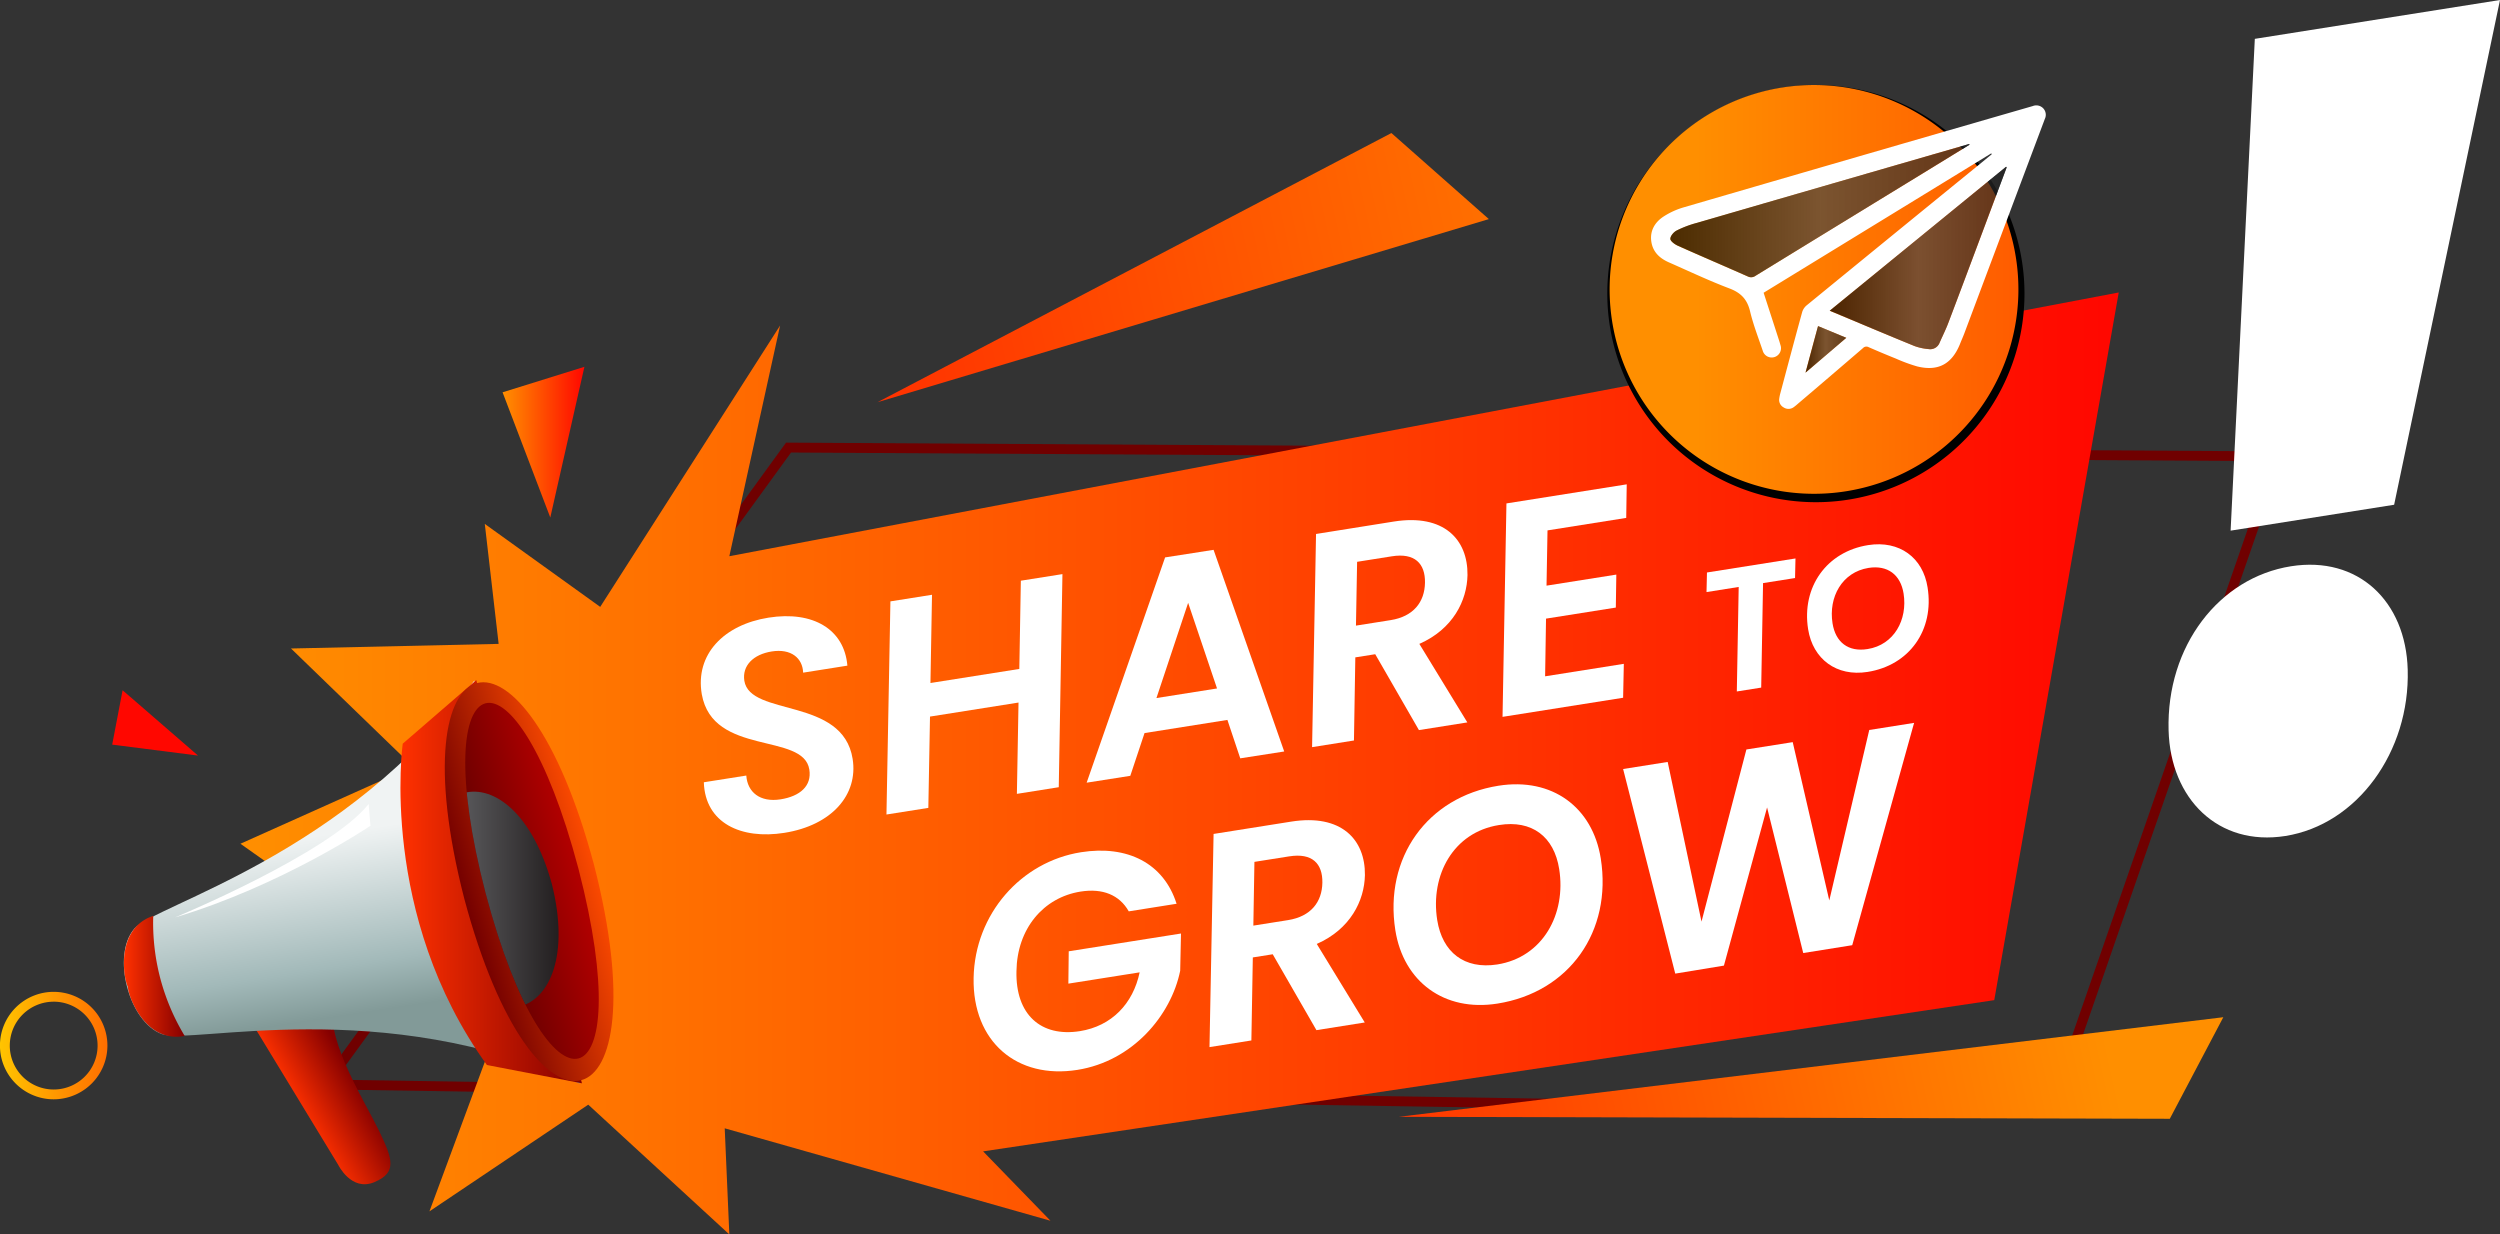 <svg xmlns="http://www.w3.org/2000/svg" xmlns:xlink="http://www.w3.org/1999/xlink" viewBox="0 0 1093.87 540.12">
<rect x="0" y="0" width="1093.87" height="540.12" fill="#333333" stroke="none"/>
<defs>
    <style>
        .cls-1 {
            fill: none;
        }
        .cls-2 {
            fill: #700000;
        }
        .cls-3 {
            fill: url(#linear-gradient);
        }
        .cls-4 {
            fill: url(#linear-gradient-2);
        }
        .cls-5 {
            fill: url(#linear-gradient-3);
        }
        .cls-6 {
            fill: url(#linear-gradient-4);
        }
        .cls-7 {
            fill: url(#linear-gradient-5);
        }
        .cls-8 {
            fill: url(#linear-gradient-6);
        }
        .cls-9 {
            fill: url(#linear-gradient-7);
        }
        .cls-10 {
            fill: url(#linear-gradient-8);
        }
        .cls-11 {
            fill: url(#linear-gradient-9);
        }
        .cls-12 {
            clip-path: url(#clip-path);
        }
        .cls-13 {
            fill: url(#linear-gradient-10);
        }
        .cls-14 {
            fill: #fff;
        }
        .cls-15 {
            fill: url(#linear-gradient-11);
        }
        .cls-16 {
            fill: url(#linear-gradient-12);
        }
        .cls-17 {
            fill: url(#linear-gradient-13);
        }
        .cls-18 {
            fill: url(#linear-gradient-14);
        }
        .cls-19,
        .cls-20,
        .cls-21 {
            opacity: 0.7;
        }
        .cls-19 {
            fill: url(#linear-gradient-15);
        }
        .cls-20 {
            fill: url(#linear-gradient-16);
        }
        .cls-21 {
            fill: url(#linear-gradient-17);
        }

        #_share_icon_svg_{
            animation: 1s 1 forwards cubic-bezier(.36,-0.01,.5,1.38) lightSpeedRight,3s Infinite  linear floating;animation-delay: 0s,1s;
        }
        @keyframes floating {
            0% {opacity: 1;transform: translate(0px, 0px);}
            50% {transform: translate(-10px, 10px);}
            100% {opacity: 1;transform: translateY(0px, 0px);}
        }
    </style>
    <linearGradient id="linear-gradient" x1="105.2" y1="334.05" x2="927.05" y2="334.05" gradientUnits="userSpaceOnUse">
        <stop offset="0" stop-color="#ff8f00" />
        <stop offset="1" stop-color="#ff0700" />
    </linearGradient>
    <linearGradient id="linear-gradient-2" x1="790.8" y1="51.98" x2="188.32" y2="185.24" xlink:href="#linear-gradient" />
    <linearGradient id="linear-gradient-3" x1="922.76" y1="457.66" x2="454.53" y2="561.23" xlink:href="#linear-gradient" />
    <linearGradient id="linear-gradient-4" x1="130.09" y1="484.77" x2="155.02" y2="470.39" gradientUnits="userSpaceOnUse">
        <stop offset="0" stop-color="#ff3100" />
        <stop offset="1" stop-color="#850000" />
    </linearGradient>
    <linearGradient id="linear-gradient-5" x1="141.19" y1="365.35" x2="153.17" y2="443.97" gradientUnits="userSpaceOnUse">
        <stop offset="0" stop-color="#f0f3f3" />
        <stop offset="0.07" stop-color="#e9eeee" />
        <stop offset="0.73" stop-color="#a2b9b9" />
        <stop offset="1" stop-color="#829a98" />
    </linearGradient>
    <linearGradient id="linear-gradient-6" x1="54.22" y1="427.22" x2="80.81" y2="427.22" xlink:href="#linear-gradient-4" />
    <linearGradient id="linear-gradient-7" x1="175.21" y1="385.75" x2="254.63" y2="385.75" xlink:href="#linear-gradient-4" />
    <linearGradient id="linear-gradient-8" x1="261.39" y1="377.16" x2="203.19" y2="393.9" gradientUnits="userSpaceOnUse">
        <stop offset="0" stop-color="#ff4c00" />
        <stop offset="1" stop-color="#740000" />
    </linearGradient>
    <linearGradient id="linear-gradient-9" x1="212.33" y1="390.98" x2="272.25" y2="374.68" gradientUnits="userSpaceOnUse">
        <stop offset="0" stop-color="#6a0000" />
        <stop offset="1" stop-color="#d40000" />
    </linearGradient>
    <clipPath id="clip-path"><path class="cls-1" d="M253.1,380.11c26.89,103.64-13.24,114.15-40.64,10.64C185.57,287.09,225.7,276.58,253.1,380.11Z" /></clipPath>
    <linearGradient id="linear-gradient-10" x1="186.36" y1="393.62" x2="244.41" y2="393.62" gradientUnits="userSpaceOnUse">
        <stop offset="0" stop-color="#6d6e71" />
        <stop offset="1" stop-color="#231f20" />
    </linearGradient>
    <linearGradient id="linear-gradient-11" x1="219.9" y1="193.47" x2="255.71" y2="193.47" xlink:href="#linear-gradient" />
    <linearGradient id="linear-gradient-12" x1="5202.7" y1="-6276.09" x2="5238.51" y2="-6276.09" gradientTransform="matrix(0.3, -0.57, 0.57, 0.3, 2050.89, 5205.31)" xlink:href="#linear-gradient" />
    <linearGradient id="linear-gradient-13" y1="457.48" x2="47" y2="457.48" gradientUnits="userSpaceOnUse">
        <stop offset="0" stop-color="#ffc400" />
        <stop offset="1" stop-color="#ff6e00" />
    </linearGradient>
    <linearGradient id="linear-gradient-14" x1="704.29" y1="126.62" x2="883.15" y2="126.62" gradientUnits="userSpaceOnUse">
        <stop offset="0.21" stop-color="#ff8f00" />
        <stop offset="1" stop-color="#ff5c00" />
    </linearGradient>
    <linearGradient id="linear-gradient-15" x1="800.59" y1="112.87" x2="878" y2="112.87" gradientUnits="userSpaceOnUse">
        <stop offset="0" />
        <stop offset="0.5" stop-color="#444" />
        <stop offset="1" stop-color="#212121" />
    </linearGradient>
    <linearGradient id="linear-gradient-16" x1="730.85" y1="92.15" x2="861.74" y2="92.15" xlink:href="#linear-gradient-15" />
    <linearGradient id="linear-gradient-17" x1="789.96" y1="152.86" x2="807.8" y2="152.86" xlink:href="#linear-gradient-15" />
</defs>
<g id="Layer_2" data-name="Layer 2">
    <g id="OBJECTS">
        <path class="cls-2" d="M899,488.52,138.3,476.6c2.72-3.75,202.87-279.12,205.63-282.93l655.9,3.85Zm-752.3-16.1L895.9,484.17l97.9-282.39L346.12,198Z" />
        <polygon
            class="cls-3"
            points="105.2 369.18 180.65 335.36 127.33 283.75 218.18 281.73 212.12 229.24 262.62 265.54 341.33 142.43 319.12 243.37 927.05 127.97 872.58 437.61 430.16 503.78 459.63 534.14 317.1 493.69 319.12 540.12 257.39 483.34 187.9 530.03 217.95 448.89 105.2 369.18"
        />
        <polygon class="cls-4" points="651.45 95.87 383.94 175.99 608.8 58.21 651.45 95.87" />
        <polygon class="cls-5" points="949.39 489.52 611.95 488.66 972.81 445.08 949.39 489.52" />
        <path class="cls-6" d="M108.66,445,148,509.7s5.74,11.78,15.8,7.55,8-10.07,2.11-22.35-23-39.15-20.07-54.27Z" />
        <path class="cls-7" d="M58.76,406.36C48.7,418,56.32,447.23,70.85,452.49c13.5,4.69,96.26-17.52,182.91,21.68-11.53-44-34.71-132.43-46.23-176.38C151.25,374.44,68.23,395.66,58.76,406.36Z" />
        <path class="cls-8" d="M70.11,428a95.92,95.92,0,0,1-3.06-27.27c-16.49,5.52-13.11,27-11.12,31,.24,4.48,7.82,24.84,24.88,21.54A96,96,0,0,1,70.11,428Z" />
        <path class="cls-9" d="M208.4,297.57,176.21,325.4S165.67,400.34,213.05,466l41.58,8Z" />
        <path class="cls-10" d="M259.89,378.32c29.85,116-25.88,130.57-56.75,14.86C173.29,277.21,229,262.63,259.89,378.32Z" />
        <path class="cls-11" d="M253.1,380.11c26.89,103.64-13.24,114.15-40.64,10.64C185.57,287.09,225.7,276.58,253.1,380.11Z" />
        <g class="cls-12"><path class="cls-13" d="M241.46,386.79c15.64,62.42-35.17,75.72-52.15,13.66C173.67,338,224.48,324.73,241.46,386.79Z" /></g>
        <path class="cls-14" d="M76.59,401.42s67.53-28,84.72-49.63l.78,9.52S123.24,387.49,76.59,401.42Z" />
        <polygon class="cls-15" points="219.9 171.65 255.71 160.5 240.78 226.44 219.9 171.65" />
        <polygon class="cls-16" points="49.09 325.81 53.64 302.02 86.64 330.6 49.09 325.81" />
        <path class="cls-17" d="M23.5,481A23.51,23.51,0,1,1,47,457.49,23.53,23.53,0,0,1,23.5,481Zm0-42.71a19.21,19.21,0,1,0,19.2,19.21A19.23,19.23,0,0,0,23.5,438.28Z" />
        <path
            class="cls-14"
            d="M948.86,319.52c-1-36.91,22.14-66.77,53.53-71.75,29.4-4.66,50.29,15.26,51.1,45.28,1,35.92-22.12,67.75-53.51,72.73C970.58,370.44,949.67,349.54,948.86,319.52ZM986.59,17,1093.87,0l-46.32,220.85L976,232.18Z"
        />
        <path
            class="cls-14"
            d="M343.18,364.41c-18.85,3-34.65-4.23-35.22-22.13l18.58-2.94c.49,7.25,6,11.83,15,10.41,8.57-1.36,13.72-5.9,12.58-13.05-2.59-16.38-42.2-5.7-47.05-32.91-3-17.5,9.7-30.45,29.19-33.54s33.19,5.13,34.51,21l-19.36,3.07c-.21-6.36-5.28-10.62-13.73-9.28-8.06,1.28-13,6.2-12,12.82,2.52,15.86,43.08,7,47.39,34.19C375.56,347.69,364,361.11,343.18,364.41Z"
        />
        <path class="cls-14" d="M445.65,307.4l-38.73,6.14-.73,39.95-18.32,2.9,1.73-93.26,18.2-2.89-.68,38.61L446,292.69l.67-38.61,18.2-2.88-1.61,93.24-18.32,2.91Z" />
        <path class="cls-14" d="M537.05,315l-36.26,5.75-6.23,18.71-19.1,3,34.33-98.57L531,240.58l30.9,88.23-19.23,3Zm-17.18-51.23L506,305.43l26.51-4.2Z" />
        <path
            class="cls-14"
            d="M609.88,228.2c21.84-3.46,32.41,7.79,32.22,23.41-.21,11.22-6.37,23.66-21.07,30.12l21,34.36-21.18,3.36-19.12-33.2-8.71,1.38L592.42,324l-18.32,2.91,1.73-93.27ZM609,243.41l-15.2,2.41-.5,27.92,15.2-2.41c10-1.59,14.86-7.95,15-16.37S619,241.82,609,243.41Z"
        />
        <path class="cls-14" d="M711.55,226.61l-34.44,5.46-.43,24.18,30.54-4.84L707,265.84l-30.54,4.84-.4,25.24,34.44-5.46-.31,14.84-52.76,8.36,1.71-93.39,52.63-8.35Z" />
        <path class="cls-14" d="M746.88,250.49l38.73-6.14-.19,8.57-14,2.21-.81,45.73-10.67,1.69.82-45.73-14.08,2.24Z" />
        <path
            class="cls-14"
            d="M817.14,294c-13.54,2.15-23.92-5.59-26-18.68-2.93-18.46,8.11-33.94,26.27-36.81,13.69-2.17,24,5.5,26,18.51C846.41,275.66,835.45,291.13,817.14,294Zm0-10c11.65-1.85,17.58-12.87,15.77-24.29-1.31-8.25-7-12.55-15.35-11.22C806,250.36,800,261.23,801.82,272.73,803.13,281,808.71,285.36,817.11,284Z"
        />
        <path
            class="cls-14"
            d="M473,372.89c20.27-3.21,36.2,4.79,41.81,22.55l-20.92,3.32c-4.08-7.22-11.47-10.18-21.09-8.65-16.25,2.57-27.8,16.26-28.05,34.82-.46,19,10.71,28.94,27.74,26.25,13.9-2.21,23.28-12,26.16-25.73l-31.19,4.94.16-14.15,49.12-7.78-.35,16.3c-4,19.55-20.77,39.54-45,43.37C445,472.31,425.49,455.82,426,427.9S446.71,377.05,473,372.89Z"
        />
        <path
            class="cls-14"
            d="M565,359.49c21.83-3.46,32.41,7.79,32.22,23.41-.22,11.22-6.38,23.66-21.07,30.12l21,34.36L576,450.74l-19.12-33.2-8.71,1.38-.63,36.33-18.33,2.91L531,364.89Zm-.92,15.21-15.21,2.41L548.4,405l15.2-2.41c10-1.59,14.86-7.95,15-16.37S574.11,373.11,564.11,374.7Z"
        />
        <path
            class="cls-14"
            d="M655.19,439.12c-23.26,3.69-41.09-9.6-44.66-32.08-5-31.71,13.94-58.3,45.13-63.25,23.53-3.73,41.2,9.46,44.75,31.81C705.47,407.57,686.64,434.14,655.19,439.12ZM655.13,422c20-3.18,30.2-22.11,27.09-41.73C680,366.05,670.28,358.66,655.85,361c-19.88,3.15-30.11,21.83-27,41.58C631.12,416.7,640.71,424.23,655.13,422Z"
        />
        <path class="cls-14" d="M710.19,336.48l19.5-3.09,14.8,69.86,19.64-75.32,20.27-3.21,16,69.26,17.49-74.58,19.62-3.11-27.07,97.28L789,417l-15.82-63.7-18.88,69.2L733,426Z" />
        <g id="_share_icon_svg_">
            <path d="M730,63.93A91.27,91.27,0,1,1,730,193,91.27,91.27,0,0,1,730,63.93Z" />
            <path class="cls-18" d="M883.15,126.62A89.43,89.43,0,1,1,793.72,37.2,89.43,89.43,0,0,1,883.15,126.62Z" />
            <path
                class="cls-14"
                d="M871.29,67.09l-99.62,61c2.14,6.6,4.25,13.1,6.35,19.6.35,1.08.72,2.16,1,3.26a4.07,4.07,0,1,1-7.74,2.5c-1.93-5.71-4.13-11.35-5.53-17.19-1.23-5.17-3.88-8.06-8.9-10-9.06-3.42-17.84-7.6-26.72-11.5-4-1.78-7-4.56-7.62-9.21s1.63-8.36,5.39-10.81a33.39,33.39,0,0,1,8.74-4q76.38-22.26,152.81-44.34a4.19,4.19,0,0,1,4.56,1,4.12,4.12,0,0,1,.72,4.6q-17.62,46.89-35.22,93.81c-.62,1.66-1.37,3.27-2,4.91-3.58,8.66-9.57,11.85-18.68,9.6a72.83,72.83,0,0,1-9.25-3.4q-6-2.41-11.92-5a2.05,2.05,0,0,0-2.51.38q-14.22,12.24-28.51,24.39a21.83,21.83,0,0,1-1.77,1.44,3.85,3.85,0,0,1-4.47.12,3.71,3.71,0,0,1-1.89-3.86A17.84,17.84,0,0,1,779,172c3.17-11.88,6.32-23.77,9.59-35.62a6.24,6.24,0,0,1,2-2.85q37.51-30.68,75.09-61.28l5.8-4.75ZM878,73.27l-.23-.3-77.18,63c12.56,5.25,24.82,10.43,37.12,15.46a23.57,23.57,0,0,0,6.08,1.32,4.4,4.4,0,0,0,4.89-2.82c1.24-2.84,2.65-5.62,3.75-8.52,5-13.14,9.91-26.32,14.85-39.49Q872.64,87.58,878,73.27Zm-16.26-9.94-.12-.32-.88.24Q801.42,80.43,742.09,97.64a45.84,45.84,0,0,0-8.47,3.24c-1.28.66-2.74,2.37-2.77,3.63,0,1,1.89,2.38,3.22,3,10.17,4.56,20.43,8.93,30.63,13.45a3.24,3.24,0,0,0,3.45-.29q36.48-22.4,73-44.7ZM790,163.05l17.84-15.24-12.36-5.13C793.61,149.48,791.86,156,790,163.05Z"
            />
            <path class="cls-19" d="M878,73.27q-5.37,14.31-10.72,28.62c-4.94,13.17-9.85,26.35-14.85,39.49-1.1,2.9-2.51,5.68-3.75,8.52a4.4,4.4,0,0,1-4.89,2.82,23.57,23.57,0,0,1-6.08-1.32c-12.3-5-24.56-10.21-37.12-15.46l77.18-63Z" />
            <path
                class="cls-20"
                d="M861.74,63.33,841.16,75.94q-36.51,22.34-73,44.7a3.24,3.24,0,0,1-3.45.29c-10.2-4.52-20.46-8.89-30.63-13.45-1.33-.59-3.24-2-3.22-3,0-1.26,1.49-3,2.77-3.63a45.84,45.84,0,0,1,8.47-3.24Q801.4,80.39,860.74,63.25l.88-.24Z"
            />
            <path class="cls-21" d="M790,163.05c1.9-7,3.65-13.57,5.48-20.37l12.36,5.13Z" />
        </g>
    </g>
</g>
</svg>